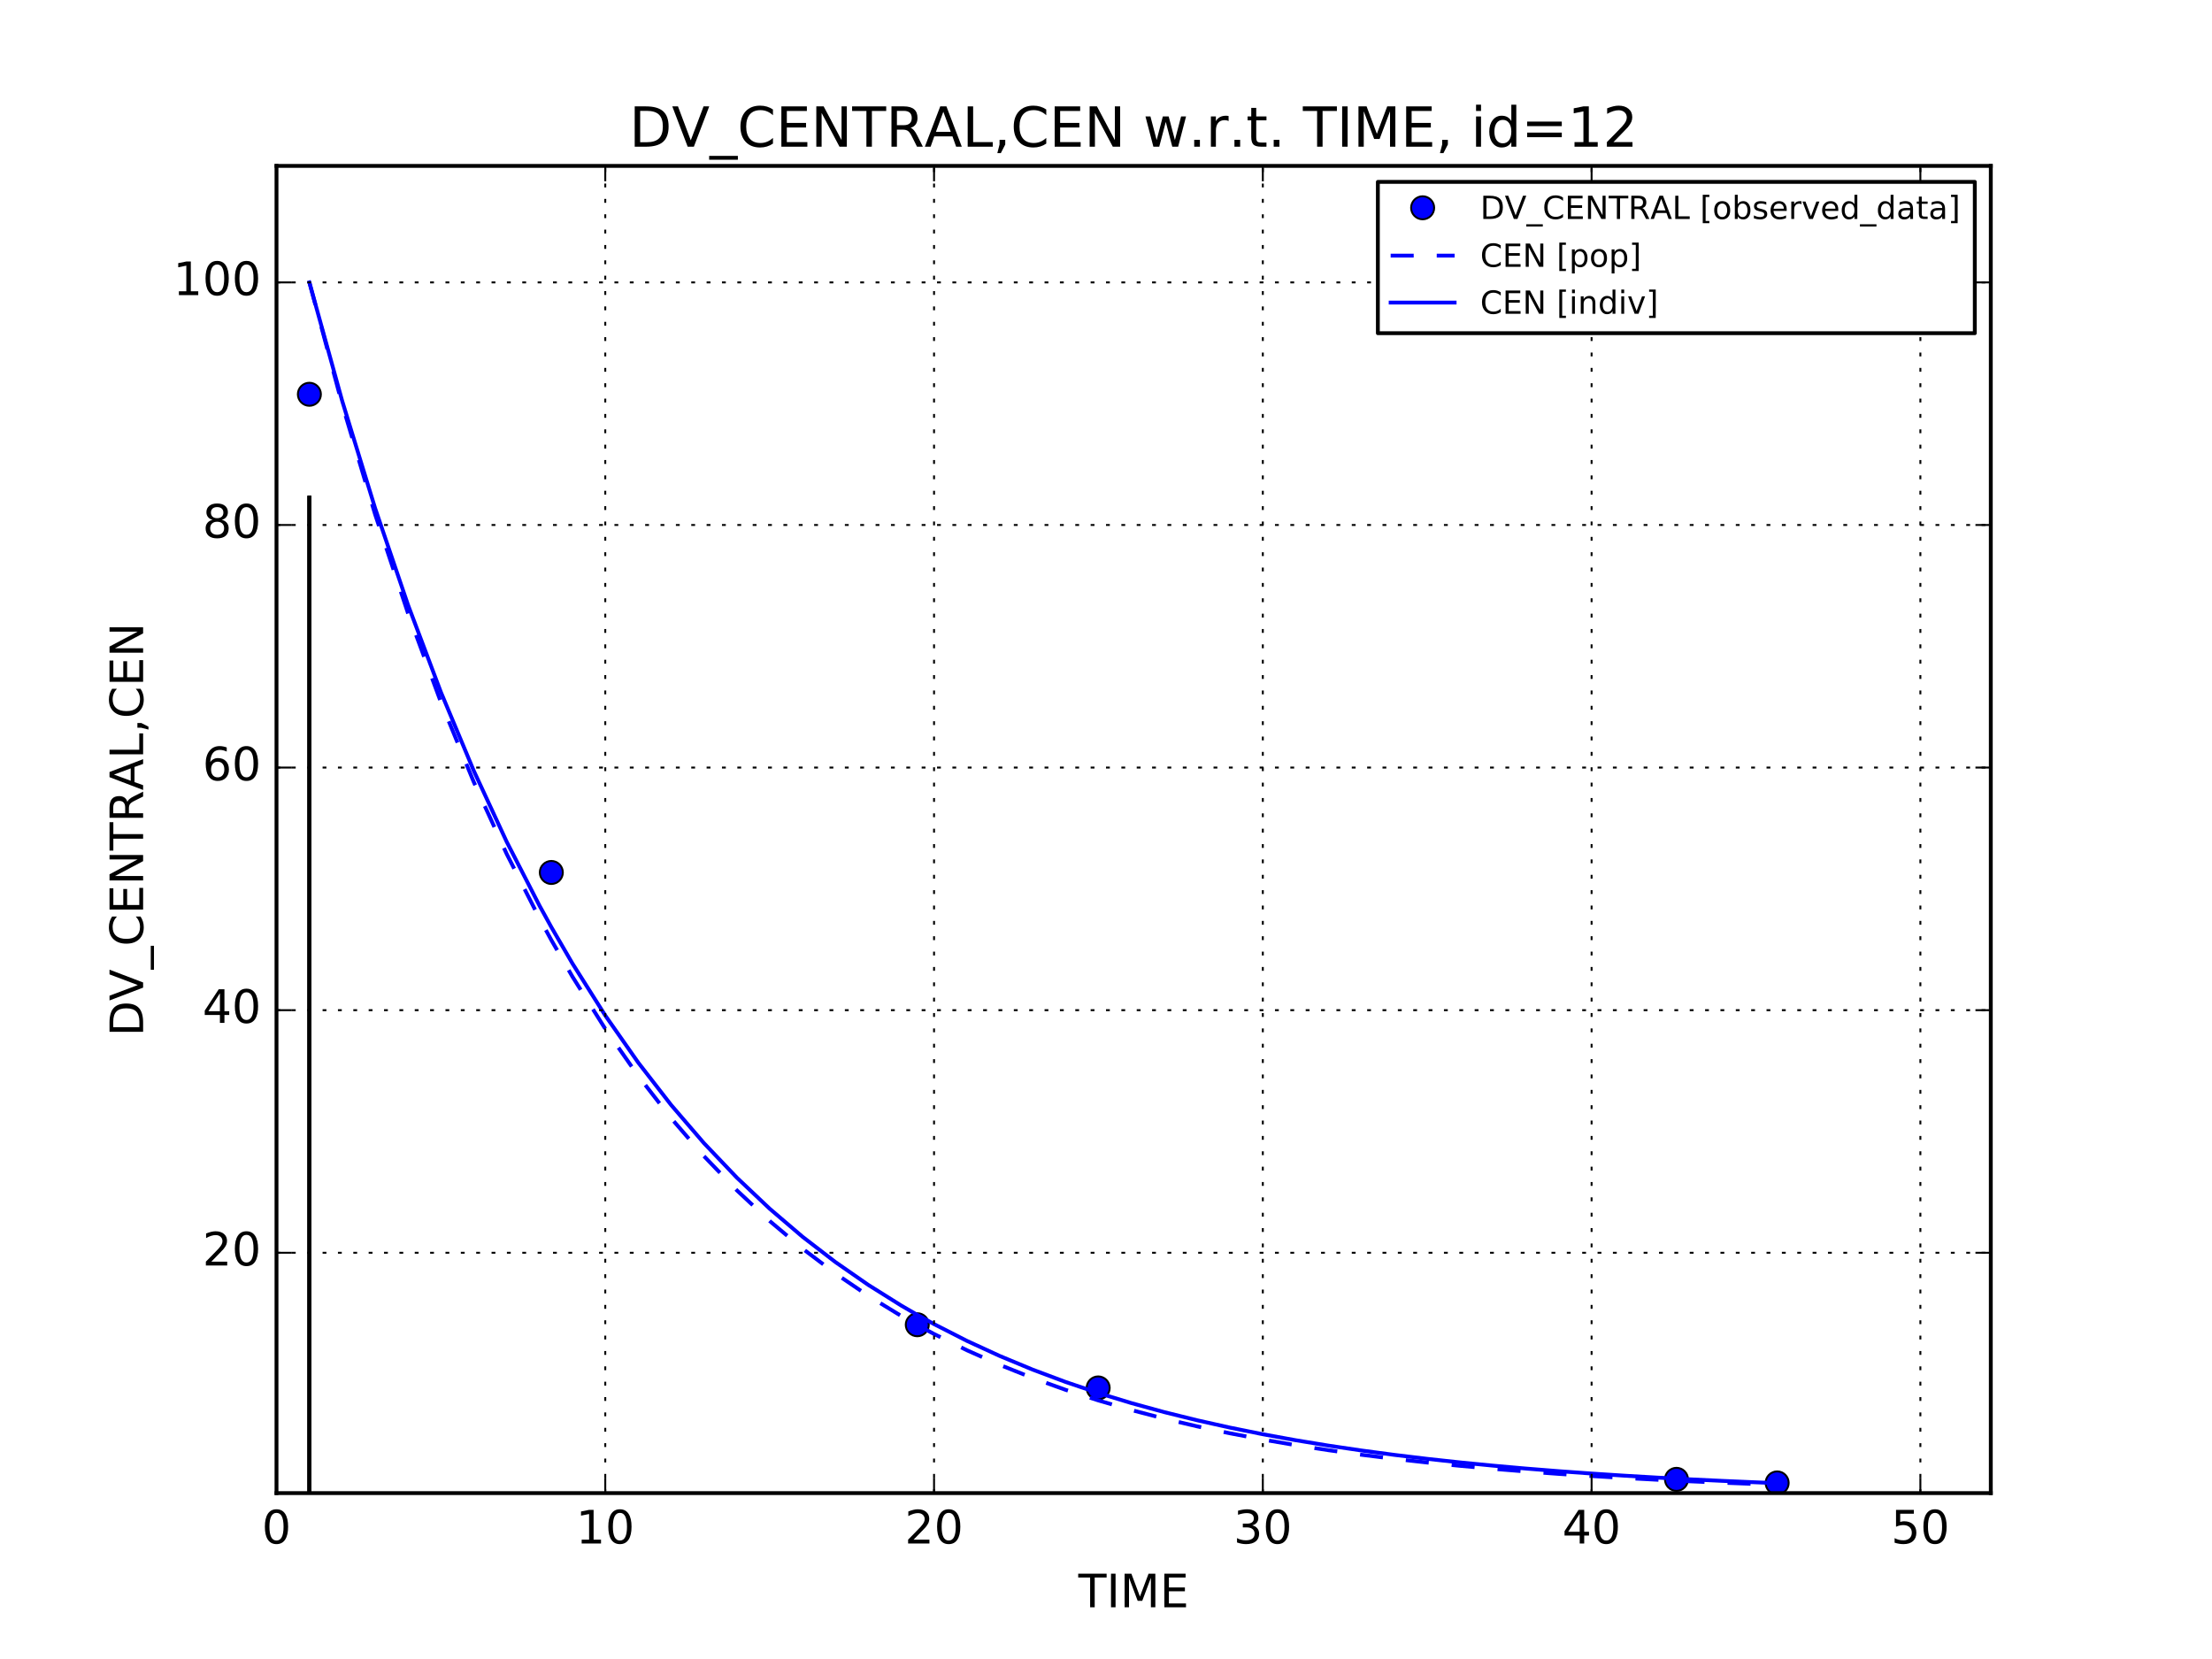 <?xml version="1.0" encoding="utf-8" standalone="no"?>
<!DOCTYPE svg PUBLIC "-//W3C//DTD SVG 1.1//EN"
  "http://www.w3.org/Graphics/SVG/1.1/DTD/svg11.dtd">
<!-- Created with matplotlib (http://matplotlib.org/) -->
<svg height="432pt" version="1.1" viewBox="0 0 576 432" width="576pt" xmlns="http://www.w3.org/2000/svg" xmlns:xlink="http://www.w3.org/1999/xlink">
 <defs>
  <style type="text/css">
*{stroke-linecap:butt;stroke-linejoin:round;stroke-miterlimit:100000;}
  </style>
 </defs>
 <g id="figure_1">
  <g id="patch_1">
   <path d="M 0 432 
L 576 432 
L 576 0 
L 0 0 
z
" style="fill:#ffffff;"/>
  </g>
  <g id="axes_1">
   <g id="patch_2">
    <path d="M 72 388.8 
L 518.4 388.8 
L 518.4 43.2 
L 72 43.2 
z
" style="fill:#ffffff;"/>
   </g>
   <g id="line2d_1">
    <defs>
     <path d="M 0 3 
C 0.796 3 1.559 2.684 2.121 2.121 
C 2.684 1.559 3 0.796 3 0 
C 3 -0.796 2.684 -1.559 2.121 -2.121 
C 1.559 -2.684 0.796 -3 0 -3 
C -0.796 -3 -1.559 -2.684 -2.121 -2.121 
C -2.684 -1.559 -3 -0.796 -3 0 
C -3 0.796 -2.684 1.559 -2.121 2.121 
C -1.559 2.684 -0.796 3 0 3 
z
" id="m538c31727e" style="stroke:#000000;stroke-width:0.5;"/>
    </defs>
    <g clip-path="url(#p0cf6b574f8)">
     <use style="fill:#0000ff;stroke:#000000;stroke-width:0.5;" x="80.561" xlink:href="#m538c31727e" y="102.668"/>
     <use style="fill:#0000ff;stroke:#000000;stroke-width:0.5;" x="143.563" xlink:href="#m538c31727e" y="227.186"/>
     <use style="fill:#0000ff;stroke:#000000;stroke-width:0.5;" x="238.858" xlink:href="#m538c31727e" y="344.958"/>
     <use style="fill:#0000ff;stroke:#000000;stroke-width:0.5;" x="285.96" xlink:href="#m538c31727e" y="361.415"/>
     <use style="fill:#0000ff;stroke:#000000;stroke-width:0.5;" x="436.55" xlink:href="#m538c31727e" y="385.217"/>
     <use style="fill:#0000ff;stroke:#000000;stroke-width:0.5;" x="462.767" xlink:href="#m538c31727e" y="386.15"/>
    </g>
   </g>
   <g id="line2d_2">
    <path clip-path="url(#p0cf6b574f8)" d="M 80.561 388.8 
L 80.561 129.6 
" style="fill:none;stroke:#000000;stroke-linecap:square;"/>
   </g>
   <g id="line2d_3">
    <path clip-path="url(#p0cf6b574f8)" d="M 80.561 73.534 
L 89.122 105.349 
L 97.684 133.96 
L 106.245 159.688 
L 114.806 182.825 
L 123.367 203.632 
L 131.929 222.342 
L 140.49 239.168 
L 143.563 244.786 
L 149.051 254.3 
L 157.612 267.907 
L 166.174 280.143 
L 174.735 291.147 
L 183.296 301.042 
L 191.857 309.941 
L 200.418 317.943 
L 208.98 325.14 
L 217.541 331.611 
L 226.102 337.431 
L 234.663 342.664 
L 238.858 345.032 
L 243.225 347.37 
L 251.786 351.603 
L 260.347 355.409 
L 268.908 358.831 
L 277.469 361.909 
L 285.96 364.655 
L 286.031 364.677 
L 294.592 367.166 
L 303.153 369.404 
L 311.714 371.417 
L 320.276 373.227 
L 328.837 374.855 
L 337.398 376.318 
L 345.959 377.635 
L 354.521 378.819 
L 363.082 379.883 
L 371.643 380.84 
L 380.204 381.701 
L 388.765 382.475 
L 397.327 383.172 
L 405.888 383.798 
L 414.449 384.361 
L 423.01 384.867 
L 431.572 385.322 
L 436.55 385.566 
L 440.133 385.732 
L 448.694 386.1 
L 457.255 386.431 
L 462.767 386.626 
" style="fill:none;stroke:#0000ff;stroke-dasharray:6,6;stroke-dashoffset:0.0;"/>
   </g>
   <g id="line2d_4">
    <path clip-path="url(#p0cf6b574f8)" d="M 80.561 388.8 
L 80.561 129.6 
" style="fill:none;stroke:#000000;stroke-linecap:square;"/>
   </g>
   <g id="line2d_5">
    <path clip-path="url(#p0cf6b574f8)" d="M 80.561 73.534 
L 89.122 104.459 
L 97.684 132.355 
L 106.245 157.521 
L 114.806 180.222 
L 123.367 200.701 
L 131.929 219.175 
L 140.49 235.84 
L 143.563 241.416 
L 149.051 250.873 
L 157.612 264.435 
L 166.174 276.668 
L 174.735 287.704 
L 183.296 297.66 
L 191.857 306.641 
L 200.418 314.742 
L 208.98 322.05 
L 217.541 328.643 
L 226.102 334.59 
L 234.663 339.955 
L 238.858 342.389 
L 243.225 344.795 
L 251.786 349.161 
L 260.347 353.099 
L 268.908 356.652 
L 277.469 359.857 
L 285.96 362.726 
L 286.031 362.748 
L 294.592 365.356 
L 303.153 367.709 
L 311.714 369.832 
L 320.276 371.746 
L 328.837 373.473 
L 337.398 375.031 
L 345.959 376.437 
L 354.521 377.705 
L 363.082 378.849 
L 371.643 379.88 
L 380.204 380.811 
L 388.765 381.651 
L 397.327 382.408 
L 405.888 383.091 
L 414.449 383.708 
L 423.01 384.264 
L 431.572 384.765 
L 436.55 385.034 
L 440.133 385.218 
L 448.694 385.626 
L 457.255 385.994 
L 462.767 386.212 
" style="fill:none;stroke:#0000ff;stroke-linecap:square;"/>
   </g>
   <g id="line2d_6">
    <path clip-path="url(#p0cf6b574f8)" d="M 80.561 388.8 
L 80.561 129.6 
" style="fill:none;stroke:#000000;stroke-linecap:square;"/>
   </g>
   <g id="patch_3">
    <path d="M 518.4 388.8 
L 518.4 43.2 
" style="fill:none;stroke:#000000;stroke-linecap:square;stroke-linejoin:miter;"/>
   </g>
   <g id="patch_4">
    <path d="M 72 43.2 
L 518.4 43.2 
" style="fill:none;stroke:#000000;stroke-linecap:square;stroke-linejoin:miter;"/>
   </g>
   <g id="patch_5">
    <path d="M 72 388.8 
L 518.4 388.8 
" style="fill:none;stroke:#000000;stroke-linecap:square;stroke-linejoin:miter;"/>
   </g>
   <g id="patch_6">
    <path d="M 72 388.8 
L 72 43.2 
" style="fill:none;stroke:#000000;stroke-linecap:square;stroke-linejoin:miter;"/>
   </g>
   <g id="matplotlib.axis_1">
    <g id="xtick_1">
     <g id="line2d_7">
      <path clip-path="url(#p0cf6b574f8)" d="M 72 388.8 
L 72 43.2 
" style="fill:none;stroke:#000000;stroke-dasharray:1,3;stroke-dashoffset:0.0;stroke-width:0.5;"/>
     </g>
     <g id="line2d_8">
      <defs>
       <path d="M 0 0 
L 0 -4 
" id="m16144fe600" style="stroke:#000000;stroke-width:0.5;"/>
      </defs>
      <g>
       <use style="stroke:#000000;stroke-width:0.5;" x="72.0" xlink:href="#m16144fe600" y="388.8"/>
      </g>
     </g>
     <g id="line2d_9">
      <defs>
       <path d="M 0 0 
L 0 4 
" id="mcafb361a51" style="stroke:#000000;stroke-width:0.5;"/>
      </defs>
      <g>
       <use style="stroke:#000000;stroke-width:0.5;" x="72.0" xlink:href="#mcafb361a51" y="43.2"/>
      </g>
     </g>
     <g id="text_1">
      <!-- 0 -->
      <defs>
       <path d="M 31.781 66.406 
Q 24.172 66.406 20.328 58.906 
Q 16.5 51.422 16.5 36.375 
Q 16.5 21.391 20.328 13.891 
Q 24.172 6.391 31.781 6.391 
Q 39.453 6.391 43.281 13.891 
Q 47.125 21.391 47.125 36.375 
Q 47.125 51.422 43.281 58.906 
Q 39.453 66.406 31.781 66.406 
M 31.781 74.219 
Q 44.047 74.219 50.516 64.516 
Q 56.984 54.828 56.984 36.375 
Q 56.984 17.969 50.516 8.266 
Q 44.047 -1.422 31.781 -1.422 
Q 19.531 -1.422 13.062 8.266 
Q 6.594 17.969 6.594 36.375 
Q 6.594 54.828 13.062 64.516 
Q 19.531 74.219 31.781 74.219 
" id="BitstreamVeraSans-Roman-30"/>
      </defs>
      <g transform="translate(68.183 401.918)scale(0.12 -0.12)">
       <use xlink:href="#BitstreamVeraSans-Roman-30"/>
      </g>
     </g>
    </g>
    <g id="xtick_2">
     <g id="line2d_10">
      <path clip-path="url(#p0cf6b574f8)" d="M 157.612 388.8 
L 157.612 43.2 
" style="fill:none;stroke:#000000;stroke-dasharray:1,3;stroke-dashoffset:0.0;stroke-width:0.5;"/>
     </g>
     <g id="line2d_11">
      <g>
       <use style="stroke:#000000;stroke-width:0.5;" x="157.612" xlink:href="#m16144fe600" y="388.8"/>
      </g>
     </g>
     <g id="line2d_12">
      <g>
       <use style="stroke:#000000;stroke-width:0.5;" x="157.612" xlink:href="#mcafb361a51" y="43.2"/>
      </g>
     </g>
     <g id="text_2">
      <!-- 10 -->
      <defs>
       <path d="M 12.406 8.297 
L 28.516 8.297 
L 28.516 63.922 
L 10.984 60.406 
L 10.984 69.391 
L 28.422 72.906 
L 38.281 72.906 
L 38.281 8.297 
L 54.391 8.297 
L 54.391 0 
L 12.406 0 
z
" id="BitstreamVeraSans-Roman-31"/>
      </defs>
      <g transform="translate(149.977 401.918)scale(0.12 -0.12)">
       <use xlink:href="#BitstreamVeraSans-Roman-31"/>
       <use x="63.623" xlink:href="#BitstreamVeraSans-Roman-30"/>
      </g>
     </g>
    </g>
    <g id="xtick_3">
     <g id="line2d_13">
      <path clip-path="url(#p0cf6b574f8)" d="M 243.225 388.8 
L 243.225 43.2 
" style="fill:none;stroke:#000000;stroke-dasharray:1,3;stroke-dashoffset:0.0;stroke-width:0.5;"/>
     </g>
     <g id="line2d_14">
      <g>
       <use style="stroke:#000000;stroke-width:0.5;" x="243.225" xlink:href="#m16144fe600" y="388.8"/>
      </g>
     </g>
     <g id="line2d_15">
      <g>
       <use style="stroke:#000000;stroke-width:0.5;" x="243.225" xlink:href="#mcafb361a51" y="43.2"/>
      </g>
     </g>
     <g id="text_3">
      <!-- 20 -->
      <defs>
       <path d="M 19.188 8.297 
L 53.609 8.297 
L 53.609 0 
L 7.328 0 
L 7.328 8.297 
Q 12.938 14.109 22.625 23.891 
Q 32.328 33.688 34.812 36.531 
Q 39.547 41.844 41.422 45.531 
Q 43.312 49.219 43.312 52.781 
Q 43.312 58.594 39.234 62.25 
Q 35.156 65.922 28.609 65.922 
Q 23.969 65.922 18.812 64.312 
Q 13.672 62.703 7.812 59.422 
L 7.812 69.391 
Q 13.766 71.781 18.938 73 
Q 24.125 74.219 28.422 74.219 
Q 39.75 74.219 46.484 68.547 
Q 53.219 62.891 53.219 53.422 
Q 53.219 48.922 51.531 44.891 
Q 49.859 40.875 45.406 35.406 
Q 44.188 33.984 37.641 27.219 
Q 31.109 20.453 19.188 8.297 
" id="BitstreamVeraSans-Roman-32"/>
      </defs>
      <g transform="translate(235.59 401.918)scale(0.12 -0.12)">
       <use xlink:href="#BitstreamVeraSans-Roman-32"/>
       <use x="63.623" xlink:href="#BitstreamVeraSans-Roman-30"/>
      </g>
     </g>
    </g>
    <g id="xtick_4">
     <g id="line2d_16">
      <path clip-path="url(#p0cf6b574f8)" d="M 328.837 388.8 
L 328.837 43.2 
" style="fill:none;stroke:#000000;stroke-dasharray:1,3;stroke-dashoffset:0.0;stroke-width:0.5;"/>
     </g>
     <g id="line2d_17">
      <g>
       <use style="stroke:#000000;stroke-width:0.5;" x="328.837" xlink:href="#m16144fe600" y="388.8"/>
      </g>
     </g>
     <g id="line2d_18">
      <g>
       <use style="stroke:#000000;stroke-width:0.5;" x="328.837" xlink:href="#mcafb361a51" y="43.2"/>
      </g>
     </g>
     <g id="text_4">
      <!-- 30 -->
      <defs>
       <path d="M 40.578 39.312 
Q 47.656 37.797 51.625 33 
Q 55.609 28.219 55.609 21.188 
Q 55.609 10.406 48.188 4.484 
Q 40.766 -1.422 27.094 -1.422 
Q 22.516 -1.422 17.656 -0.516 
Q 12.797 0.391 7.625 2.203 
L 7.625 11.719 
Q 11.719 9.328 16.594 8.109 
Q 21.484 6.891 26.812 6.891 
Q 36.078 6.891 40.938 10.547 
Q 45.797 14.203 45.797 21.188 
Q 45.797 27.641 41.281 31.266 
Q 36.766 34.906 28.719 34.906 
L 20.219 34.906 
L 20.219 43.016 
L 29.109 43.016 
Q 36.375 43.016 40.234 45.922 
Q 44.094 48.828 44.094 54.297 
Q 44.094 59.906 40.109 62.906 
Q 36.141 65.922 28.719 65.922 
Q 24.656 65.922 20.016 65.031 
Q 15.375 64.156 9.812 62.312 
L 9.812 71.094 
Q 15.438 72.656 20.344 73.438 
Q 25.25 74.219 29.594 74.219 
Q 40.828 74.219 47.359 69.109 
Q 53.906 64.016 53.906 55.328 
Q 53.906 49.266 50.438 45.094 
Q 46.969 40.922 40.578 39.312 
" id="BitstreamVeraSans-Roman-33"/>
      </defs>
      <g transform="translate(321.202 401.918)scale(0.12 -0.12)">
       <use xlink:href="#BitstreamVeraSans-Roman-33"/>
       <use x="63.623" xlink:href="#BitstreamVeraSans-Roman-30"/>
      </g>
     </g>
    </g>
    <g id="xtick_5">
     <g id="line2d_19">
      <path clip-path="url(#p0cf6b574f8)" d="M 414.449 388.8 
L 414.449 43.2 
" style="fill:none;stroke:#000000;stroke-dasharray:1,3;stroke-dashoffset:0.0;stroke-width:0.5;"/>
     </g>
     <g id="line2d_20">
      <g>
       <use style="stroke:#000000;stroke-width:0.5;" x="414.449" xlink:href="#m16144fe600" y="388.8"/>
      </g>
     </g>
     <g id="line2d_21">
      <g>
       <use style="stroke:#000000;stroke-width:0.5;" x="414.449" xlink:href="#mcafb361a51" y="43.2"/>
      </g>
     </g>
     <g id="text_5">
      <!-- 40 -->
      <defs>
       <path d="M 37.797 64.312 
L 12.891 25.391 
L 37.797 25.391 
z
M 35.203 72.906 
L 47.609 72.906 
L 47.609 25.391 
L 58.016 25.391 
L 58.016 17.188 
L 47.609 17.188 
L 47.609 0 
L 37.797 0 
L 37.797 17.188 
L 4.891 17.188 
L 4.891 26.703 
z
" id="BitstreamVeraSans-Roman-34"/>
      </defs>
      <g transform="translate(406.814 401.918)scale(0.12 -0.12)">
       <use xlink:href="#BitstreamVeraSans-Roman-34"/>
       <use x="63.623" xlink:href="#BitstreamVeraSans-Roman-30"/>
      </g>
     </g>
    </g>
    <g id="xtick_6">
     <g id="line2d_22">
      <path clip-path="url(#p0cf6b574f8)" d="M 500.061 388.8 
L 500.061 43.2 
" style="fill:none;stroke:#000000;stroke-dasharray:1,3;stroke-dashoffset:0.0;stroke-width:0.5;"/>
     </g>
     <g id="line2d_23">
      <g>
       <use style="stroke:#000000;stroke-width:0.5;" x="500.061" xlink:href="#m16144fe600" y="388.8"/>
      </g>
     </g>
     <g id="line2d_24">
      <g>
       <use style="stroke:#000000;stroke-width:0.5;" x="500.061" xlink:href="#mcafb361a51" y="43.2"/>
      </g>
     </g>
     <g id="text_6">
      <!-- 50 -->
      <defs>
       <path d="M 10.797 72.906 
L 49.516 72.906 
L 49.516 64.594 
L 19.828 64.594 
L 19.828 46.734 
Q 21.969 47.469 24.109 47.828 
Q 26.266 48.188 28.422 48.188 
Q 40.625 48.188 47.75 41.5 
Q 54.891 34.812 54.891 23.391 
Q 54.891 11.625 47.562 5.094 
Q 40.234 -1.422 26.906 -1.422 
Q 22.312 -1.422 17.547 -0.641 
Q 12.797 0.141 7.719 1.703 
L 7.719 11.625 
Q 12.109 9.234 16.797 8.062 
Q 21.484 6.891 26.703 6.891 
Q 35.156 6.891 40.078 11.328 
Q 45.016 15.766 45.016 23.391 
Q 45.016 31 40.078 35.438 
Q 35.156 39.891 26.703 39.891 
Q 22.75 39.891 18.812 39.016 
Q 14.891 38.141 10.797 36.281 
z
" id="BitstreamVeraSans-Roman-35"/>
      </defs>
      <g transform="translate(492.426 401.918)scale(0.12 -0.12)">
       <use xlink:href="#BitstreamVeraSans-Roman-35"/>
       <use x="63.623" xlink:href="#BitstreamVeraSans-Roman-30"/>
      </g>
     </g>
    </g>
    <g id="text_7">
     <!-- TIME -->
     <defs>
      <path d="M 9.812 72.906 
L 19.672 72.906 
L 19.672 0 
L 9.812 0 
z
" id="BitstreamVeraSans-Roman-49"/>
      <path d="M -0.297 72.906 
L 61.375 72.906 
L 61.375 64.594 
L 35.5 64.594 
L 35.5 0 
L 25.594 0 
L 25.594 64.594 
L -0.297 64.594 
z
" id="BitstreamVeraSans-Roman-54"/>
      <path d="M 9.812 72.906 
L 24.516 72.906 
L 43.109 23.297 
L 61.812 72.906 
L 76.516 72.906 
L 76.516 0 
L 66.891 0 
L 66.891 64.016 
L 48.094 14.016 
L 38.188 14.016 
L 19.391 64.016 
L 19.391 0 
L 9.812 0 
z
" id="BitstreamVeraSans-Roman-4d"/>
      <path d="M 9.812 72.906 
L 55.906 72.906 
L 55.906 64.594 
L 19.672 64.594 
L 19.672 43.016 
L 54.391 43.016 
L 54.391 34.719 
L 19.672 34.719 
L 19.672 8.297 
L 56.781 8.297 
L 56.781 0 
L 9.812 0 
z
" id="BitstreamVeraSans-Roman-45"/>
     </defs>
     <g transform="translate(280.797 418.532)scale(0.12 -0.12)">
      <use xlink:href="#BitstreamVeraSans-Roman-54"/>
      <use x="61.084" xlink:href="#BitstreamVeraSans-Roman-49"/>
      <use x="90.576" xlink:href="#BitstreamVeraSans-Roman-4d"/>
      <use x="176.855" xlink:href="#BitstreamVeraSans-Roman-45"/>
     </g>
    </g>
   </g>
   <g id="matplotlib.axis_2">
    <g id="ytick_1">
     <g id="line2d_25">
      <path clip-path="url(#p0cf6b574f8)" d="M 72 326.217 
L 518.4 326.217 
" style="fill:none;stroke:#000000;stroke-dasharray:1,3;stroke-dashoffset:0.0;stroke-width:0.5;"/>
     </g>
     <g id="line2d_26">
      <defs>
       <path d="M 0 0 
L 4 0 
" id="m85fff16fdb" style="stroke:#000000;stroke-width:0.5;"/>
      </defs>
      <g>
       <use style="stroke:#000000;stroke-width:0.5;" x="72.0" xlink:href="#m85fff16fdb" y="326.217"/>
      </g>
     </g>
     <g id="line2d_27">
      <defs>
       <path d="M 0 0 
L -4 0 
" id="m572af780ad" style="stroke:#000000;stroke-width:0.5;"/>
      </defs>
      <g>
       <use style="stroke:#000000;stroke-width:0.5;" x="518.4" xlink:href="#m572af780ad" y="326.217"/>
      </g>
     </g>
     <g id="text_8">
      <!-- 20 -->
      <g transform="translate(52.73 329.528)scale(0.12 -0.12)">
       <use xlink:href="#BitstreamVeraSans-Roman-32"/>
       <use x="63.623" xlink:href="#BitstreamVeraSans-Roman-30"/>
      </g>
     </g>
    </g>
    <g id="ytick_2">
     <g id="line2d_28">
      <path clip-path="url(#p0cf6b574f8)" d="M 72 263.046 
L 518.4 263.046 
" style="fill:none;stroke:#000000;stroke-dasharray:1,3;stroke-dashoffset:0.0;stroke-width:0.5;"/>
     </g>
     <g id="line2d_29">
      <g>
       <use style="stroke:#000000;stroke-width:0.5;" x="72.0" xlink:href="#m85fff16fdb" y="263.046"/>
      </g>
     </g>
     <g id="line2d_30">
      <g>
       <use style="stroke:#000000;stroke-width:0.5;" x="518.4" xlink:href="#m572af780ad" y="263.046"/>
      </g>
     </g>
     <g id="text_9">
      <!-- 40 -->
      <g transform="translate(52.73 266.357)scale(0.12 -0.12)">
       <use xlink:href="#BitstreamVeraSans-Roman-34"/>
       <use x="63.623" xlink:href="#BitstreamVeraSans-Roman-30"/>
      </g>
     </g>
    </g>
    <g id="ytick_3">
     <g id="line2d_31">
      <path clip-path="url(#p0cf6b574f8)" d="M 72 199.875 
L 518.4 199.875 
" style="fill:none;stroke:#000000;stroke-dasharray:1,3;stroke-dashoffset:0.0;stroke-width:0.5;"/>
     </g>
     <g id="line2d_32">
      <g>
       <use style="stroke:#000000;stroke-width:0.5;" x="72.0" xlink:href="#m85fff16fdb" y="199.875"/>
      </g>
     </g>
     <g id="line2d_33">
      <g>
       <use style="stroke:#000000;stroke-width:0.5;" x="518.4" xlink:href="#m572af780ad" y="199.875"/>
      </g>
     </g>
     <g id="text_10">
      <!-- 60 -->
      <defs>
       <path d="M 33.016 40.375 
Q 26.375 40.375 22.484 35.828 
Q 18.609 31.297 18.609 23.391 
Q 18.609 15.531 22.484 10.953 
Q 26.375 6.391 33.016 6.391 
Q 39.656 6.391 43.531 10.953 
Q 47.406 15.531 47.406 23.391 
Q 47.406 31.297 43.531 35.828 
Q 39.656 40.375 33.016 40.375 
M 52.594 71.297 
L 52.594 62.312 
Q 48.875 64.062 45.094 64.984 
Q 41.312 65.922 37.594 65.922 
Q 27.828 65.922 22.672 59.328 
Q 17.531 52.734 16.797 39.406 
Q 19.672 43.656 24.016 45.922 
Q 28.375 48.188 33.594 48.188 
Q 44.578 48.188 50.953 41.516 
Q 57.328 34.859 57.328 23.391 
Q 57.328 12.156 50.688 5.359 
Q 44.047 -1.422 33.016 -1.422 
Q 20.359 -1.422 13.672 8.266 
Q 6.984 17.969 6.984 36.375 
Q 6.984 53.656 15.188 63.938 
Q 23.391 74.219 37.203 74.219 
Q 40.922 74.219 44.703 73.484 
Q 48.484 72.75 52.594 71.297 
" id="BitstreamVeraSans-Roman-36"/>
      </defs>
      <g transform="translate(52.73 203.187)scale(0.12 -0.12)">
       <use xlink:href="#BitstreamVeraSans-Roman-36"/>
       <use x="63.623" xlink:href="#BitstreamVeraSans-Roman-30"/>
      </g>
     </g>
    </g>
    <g id="ytick_4">
     <g id="line2d_34">
      <path clip-path="url(#p0cf6b574f8)" d="M 72 136.705 
L 518.4 136.705 
" style="fill:none;stroke:#000000;stroke-dasharray:1,3;stroke-dashoffset:0.0;stroke-width:0.5;"/>
     </g>
     <g id="line2d_35">
      <g>
       <use style="stroke:#000000;stroke-width:0.5;" x="72.0" xlink:href="#m85fff16fdb" y="136.705"/>
      </g>
     </g>
     <g id="line2d_36">
      <g>
       <use style="stroke:#000000;stroke-width:0.5;" x="518.4" xlink:href="#m572af780ad" y="136.705"/>
      </g>
     </g>
     <g id="text_11">
      <!-- 80 -->
      <defs>
       <path d="M 31.781 34.625 
Q 24.75 34.625 20.719 30.859 
Q 16.703 27.094 16.703 20.516 
Q 16.703 13.922 20.719 10.156 
Q 24.75 6.391 31.781 6.391 
Q 38.812 6.391 42.859 10.172 
Q 46.922 13.969 46.922 20.516 
Q 46.922 27.094 42.891 30.859 
Q 38.875 34.625 31.781 34.625 
M 21.922 38.812 
Q 15.578 40.375 12.031 44.719 
Q 8.5 49.078 8.5 55.328 
Q 8.5 64.062 14.719 69.141 
Q 20.953 74.219 31.781 74.219 
Q 42.672 74.219 48.875 69.141 
Q 55.078 64.062 55.078 55.328 
Q 55.078 49.078 51.531 44.719 
Q 48 40.375 41.703 38.812 
Q 48.828 37.156 52.797 32.312 
Q 56.781 27.484 56.781 20.516 
Q 56.781 9.906 50.312 4.234 
Q 43.844 -1.422 31.781 -1.422 
Q 19.734 -1.422 13.25 4.234 
Q 6.781 9.906 6.781 20.516 
Q 6.781 27.484 10.781 32.312 
Q 14.797 37.156 21.922 38.812 
M 18.312 54.391 
Q 18.312 48.734 21.844 45.562 
Q 25.391 42.391 31.781 42.391 
Q 38.141 42.391 41.719 45.562 
Q 45.312 48.734 45.312 54.391 
Q 45.312 60.062 41.719 63.234 
Q 38.141 66.406 31.781 66.406 
Q 25.391 66.406 21.844 63.234 
Q 18.312 60.062 18.312 54.391 
" id="BitstreamVeraSans-Roman-38"/>
      </defs>
      <g transform="translate(52.73 140.016)scale(0.12 -0.12)">
       <use xlink:href="#BitstreamVeraSans-Roman-38"/>
       <use x="63.623" xlink:href="#BitstreamVeraSans-Roman-30"/>
      </g>
     </g>
    </g>
    <g id="ytick_5">
     <g id="line2d_37">
      <path clip-path="url(#p0cf6b574f8)" d="M 72 73.534 
L 518.4 73.534 
" style="fill:none;stroke:#000000;stroke-dasharray:1,3;stroke-dashoffset:0.0;stroke-width:0.5;"/>
     </g>
     <g id="line2d_38">
      <g>
       <use style="stroke:#000000;stroke-width:0.5;" x="72.0" xlink:href="#m85fff16fdb" y="73.534"/>
      </g>
     </g>
     <g id="line2d_39">
      <g>
       <use style="stroke:#000000;stroke-width:0.5;" x="518.4" xlink:href="#m572af780ad" y="73.534"/>
      </g>
     </g>
     <g id="text_12">
      <!-- 100 -->
      <g transform="translate(45.095 76.846)scale(0.12 -0.12)">
       <use xlink:href="#BitstreamVeraSans-Roman-31"/>
       <use x="63.623" xlink:href="#BitstreamVeraSans-Roman-30"/>
       <use x="127.246" xlink:href="#BitstreamVeraSans-Roman-30"/>
      </g>
     </g>
    </g>
    <g id="text_13">
     <!-- DV_CENTRAL,CEN -->
     <defs>
      <path d="M 19.672 64.797 
L 19.672 8.109 
L 31.594 8.109 
Q 46.688 8.109 53.688 14.938 
Q 60.688 21.781 60.688 36.531 
Q 60.688 51.172 53.688 57.984 
Q 46.688 64.797 31.594 64.797 
z
M 9.812 72.906 
L 30.078 72.906 
Q 51.266 72.906 61.172 64.094 
Q 71.094 55.281 71.094 36.531 
Q 71.094 17.672 61.125 8.828 
Q 51.172 0 30.078 0 
L 9.812 0 
z
" id="BitstreamVeraSans-Roman-44"/>
      <path d="M 50.984 -16.609 
L 50.984 -23.578 
L -0.984 -23.578 
L -0.984 -16.609 
z
" id="BitstreamVeraSans-Roman-5f"/>
      <path d="M 44.391 34.188 
Q 47.562 33.109 50.562 29.594 
Q 53.562 26.078 56.594 19.922 
L 66.609 0 
L 56 0 
L 46.688 18.703 
Q 43.062 26.031 39.672 28.422 
Q 36.281 30.812 30.422 30.812 
L 19.672 30.812 
L 19.672 0 
L 9.812 0 
L 9.812 72.906 
L 32.078 72.906 
Q 44.578 72.906 50.734 67.672 
Q 56.891 62.453 56.891 51.906 
Q 56.891 45.016 53.688 40.469 
Q 50.484 35.938 44.391 34.188 
M 19.672 64.797 
L 19.672 38.922 
L 32.078 38.922 
Q 39.203 38.922 42.844 42.219 
Q 46.484 45.516 46.484 51.906 
Q 46.484 58.297 42.844 61.547 
Q 39.203 64.797 32.078 64.797 
z
" id="BitstreamVeraSans-Roman-52"/>
      <path d="M 9.812 72.906 
L 19.672 72.906 
L 19.672 8.297 
L 55.172 8.297 
L 55.172 0 
L 9.812 0 
z
" id="BitstreamVeraSans-Roman-4c"/>
      <path d="M 9.812 72.906 
L 23.094 72.906 
L 55.422 11.922 
L 55.422 72.906 
L 64.984 72.906 
L 64.984 0 
L 51.703 0 
L 19.391 60.984 
L 19.391 0 
L 9.812 0 
z
" id="BitstreamVeraSans-Roman-4e"/>
      <path d="M 34.188 63.188 
L 20.797 26.906 
L 47.609 26.906 
z
M 28.609 72.906 
L 39.797 72.906 
L 67.578 0 
L 57.328 0 
L 50.688 18.703 
L 17.828 18.703 
L 11.188 0 
L 0.781 0 
z
" id="BitstreamVeraSans-Roman-41"/>
      <path d="M 64.406 67.281 
L 64.406 56.891 
Q 59.422 61.531 53.781 63.812 
Q 48.141 66.109 41.797 66.109 
Q 29.297 66.109 22.656 58.469 
Q 16.016 50.828 16.016 36.375 
Q 16.016 21.969 22.656 14.328 
Q 29.297 6.688 41.797 6.688 
Q 48.141 6.688 53.781 8.984 
Q 59.422 11.281 64.406 15.922 
L 64.406 5.609 
Q 59.234 2.094 53.438 0.328 
Q 47.656 -1.422 41.219 -1.422 
Q 24.656 -1.422 15.125 8.703 
Q 5.609 18.844 5.609 36.375 
Q 5.609 53.953 15.125 64.078 
Q 24.656 74.219 41.219 74.219 
Q 47.75 74.219 53.531 72.484 
Q 59.328 70.75 64.406 67.281 
" id="BitstreamVeraSans-Roman-43"/>
      <path d="M 28.609 0 
L 0.781 72.906 
L 11.078 72.906 
L 34.188 11.531 
L 57.328 72.906 
L 67.578 72.906 
L 39.797 0 
z
" id="BitstreamVeraSans-Roman-56"/>
      <path d="M 11.719 12.406 
L 22.016 12.406 
L 22.016 4 
L 14.016 -11.625 
L 7.719 -11.625 
L 11.719 4 
z
" id="BitstreamVeraSans-Roman-2c"/>
     </defs>
     <g transform="translate(37.266 269.847)rotate(-90.0)scale(0.12 -0.12)">
      <use xlink:href="#BitstreamVeraSans-Roman-44"/>
      <use x="76.986" xlink:href="#BitstreamVeraSans-Roman-56"/>
      <use x="145.395" xlink:href="#BitstreamVeraSans-Roman-5f"/>
      <use x="195.395" xlink:href="#BitstreamVeraSans-Roman-43"/>
      <use x="265.219" xlink:href="#BitstreamVeraSans-Roman-45"/>
      <use x="328.402" xlink:href="#BitstreamVeraSans-Roman-4e"/>
      <use x="403.207" xlink:href="#BitstreamVeraSans-Roman-54"/>
      <use x="464.291" xlink:href="#BitstreamVeraSans-Roman-52"/>
      <use x="533.711" xlink:href="#BitstreamVeraSans-Roman-41"/>
      <use x="602.119" xlink:href="#BitstreamVeraSans-Roman-4c"/>
      <use x="657.832" xlink:href="#BitstreamVeraSans-Roman-2c"/>
      <use x="689.619" xlink:href="#BitstreamVeraSans-Roman-43"/>
      <use x="759.443" xlink:href="#BitstreamVeraSans-Roman-45"/>
      <use x="822.627" xlink:href="#BitstreamVeraSans-Roman-4e"/>
     </g>
    </g>
   </g>
   <g id="text_14">
    <!-- DV_CENTRAL,CEN w.r.t. TIME, id=12 -->
    <defs>
     <path d="M 4.203 54.688 
L 13.188 54.688 
L 24.422 12.016 
L 35.594 54.688 
L 46.188 54.688 
L 57.422 12.016 
L 68.609 54.688 
L 77.594 54.688 
L 63.281 0 
L 52.688 0 
L 40.922 44.828 
L 29.109 0 
L 18.5 0 
z
" id="BitstreamVeraSans-Roman-77"/>
     <path d="M 9.422 54.688 
L 18.406 54.688 
L 18.406 0 
L 9.422 0 
z
M 9.422 75.984 
L 18.406 75.984 
L 18.406 64.594 
L 9.422 64.594 
z
" id="BitstreamVeraSans-Roman-69"/>
     <path d="M 41.109 46.297 
Q 39.594 47.172 37.812 47.578 
Q 36.031 48 33.891 48 
Q 26.266 48 22.188 43.047 
Q 18.109 38.094 18.109 28.812 
L 18.109 0 
L 9.078 0 
L 9.078 54.688 
L 18.109 54.688 
L 18.109 46.188 
Q 20.953 51.172 25.484 53.578 
Q 30.031 56 36.531 56 
Q 37.453 56 38.578 55.875 
Q 39.703 55.766 41.062 55.516 
z
" id="BitstreamVeraSans-Roman-72"/>
     <path d="M 10.688 12.406 
L 21 12.406 
L 21 0 
L 10.688 0 
z
" id="BitstreamVeraSans-Roman-2e"/>
     <path d="M 45.406 46.391 
L 45.406 75.984 
L 54.391 75.984 
L 54.391 0 
L 45.406 0 
L 45.406 8.203 
Q 42.578 3.328 38.25 0.953 
Q 33.938 -1.422 27.875 -1.422 
Q 17.969 -1.422 11.734 6.484 
Q 5.516 14.406 5.516 27.297 
Q 5.516 40.188 11.734 48.094 
Q 17.969 56 27.875 56 
Q 33.938 56 38.25 53.625 
Q 42.578 51.266 45.406 46.391 
M 14.797 27.297 
Q 14.797 17.391 18.875 11.75 
Q 22.953 6.109 30.078 6.109 
Q 37.203 6.109 41.297 11.75 
Q 45.406 17.391 45.406 27.297 
Q 45.406 37.203 41.297 42.844 
Q 37.203 48.484 30.078 48.484 
Q 22.953 48.484 18.875 42.844 
Q 14.797 37.203 14.797 27.297 
" id="BitstreamVeraSans-Roman-64"/>
     <path id="BitstreamVeraSans-Roman-20"/>
     <path d="M 18.312 70.219 
L 18.312 54.688 
L 36.812 54.688 
L 36.812 47.703 
L 18.312 47.703 
L 18.312 18.016 
Q 18.312 11.328 20.141 9.422 
Q 21.969 7.516 27.594 7.516 
L 36.812 7.516 
L 36.812 0 
L 27.594 0 
Q 17.188 0 13.234 3.875 
Q 9.281 7.766 9.281 18.016 
L 9.281 47.703 
L 2.688 47.703 
L 2.688 54.688 
L 9.281 54.688 
L 9.281 70.219 
z
" id="BitstreamVeraSans-Roman-74"/>
     <path d="M 10.594 45.406 
L 73.188 45.406 
L 73.188 37.203 
L 10.594 37.203 
z
M 10.594 25.484 
L 73.188 25.484 
L 73.188 17.188 
L 10.594 17.188 
z
" id="BitstreamVeraSans-Roman-3d"/>
    </defs>
    <g transform="translate(163.865 38.2)scale(0.144 -0.144)">
     <use xlink:href="#BitstreamVeraSans-Roman-44"/>
     <use x="76.986" xlink:href="#BitstreamVeraSans-Roman-56"/>
     <use x="145.395" xlink:href="#BitstreamVeraSans-Roman-5f"/>
     <use x="195.395" xlink:href="#BitstreamVeraSans-Roman-43"/>
     <use x="265.219" xlink:href="#BitstreamVeraSans-Roman-45"/>
     <use x="328.402" xlink:href="#BitstreamVeraSans-Roman-4e"/>
     <use x="403.207" xlink:href="#BitstreamVeraSans-Roman-54"/>
     <use x="464.291" xlink:href="#BitstreamVeraSans-Roman-52"/>
     <use x="533.711" xlink:href="#BitstreamVeraSans-Roman-41"/>
     <use x="602.119" xlink:href="#BitstreamVeraSans-Roman-4c"/>
     <use x="657.832" xlink:href="#BitstreamVeraSans-Roman-2c"/>
     <use x="689.619" xlink:href="#BitstreamVeraSans-Roman-43"/>
     <use x="759.443" xlink:href="#BitstreamVeraSans-Roman-45"/>
     <use x="822.627" xlink:href="#BitstreamVeraSans-Roman-4e"/>
     <use x="897.432" xlink:href="#BitstreamVeraSans-Roman-20"/>
     <use x="929.219" xlink:href="#BitstreamVeraSans-Roman-77"/>
     <use x="1010.865" xlink:href="#BitstreamVeraSans-Roman-2e"/>
     <use x="1042.652" xlink:href="#BitstreamVeraSans-Roman-72"/>
     <use x="1083.625" xlink:href="#BitstreamVeraSans-Roman-2e"/>
     <use x="1115.412" xlink:href="#BitstreamVeraSans-Roman-74"/>
     <use x="1154.621" xlink:href="#BitstreamVeraSans-Roman-2e"/>
     <use x="1186.408" xlink:href="#BitstreamVeraSans-Roman-20"/>
     <use x="1218.195" xlink:href="#BitstreamVeraSans-Roman-54"/>
     <use x="1279.279" xlink:href="#BitstreamVeraSans-Roman-49"/>
     <use x="1308.771" xlink:href="#BitstreamVeraSans-Roman-4d"/>
     <use x="1395.051" xlink:href="#BitstreamVeraSans-Roman-45"/>
     <use x="1458.234" xlink:href="#BitstreamVeraSans-Roman-2c"/>
     <use x="1490.021" xlink:href="#BitstreamVeraSans-Roman-20"/>
     <use x="1521.809" xlink:href="#BitstreamVeraSans-Roman-69"/>
     <use x="1549.592" xlink:href="#BitstreamVeraSans-Roman-64"/>
     <use x="1613.068" xlink:href="#BitstreamVeraSans-Roman-3d"/>
     <use x="1696.857" xlink:href="#BitstreamVeraSans-Roman-31"/>
     <use x="1760.48" xlink:href="#BitstreamVeraSans-Roman-32"/>
    </g>
   </g>
   <g id="legend_1">
    <g id="patch_7">
     <path d="M 358.793 86.766 
L 514.236 86.766 
L 514.236 47.364 
L 358.793 47.364 
z
" style="fill:#ffffff;stroke:#000000;stroke-linejoin:miter;"/>
    </g>
    <g id="line2d_40"/>
    <g id="line2d_41">
     <g>
      <use style="fill:#0000ff;stroke:#000000;stroke-width:0.5;" x="370.452" xlink:href="#m538c31727e" y="54.108"/>
     </g>
    </g>
    <g id="text_15">
     <!-- DV_CENTRAL [observed_data] -->
     <defs>
      <path d="M 30.422 75.984 
L 30.422 -13.188 
L 9.719 -13.188 
L 9.719 -6.203 
L 21.391 -6.203 
L 21.391 69 
L 9.719 69 
L 9.719 75.984 
z
" id="BitstreamVeraSans-Roman-5d"/>
      <path d="M 30.609 48.391 
Q 23.391 48.391 19.188 42.75 
Q 14.984 37.109 14.984 27.297 
Q 14.984 17.484 19.156 11.844 
Q 23.344 6.203 30.609 6.203 
Q 37.797 6.203 41.984 11.859 
Q 46.188 17.531 46.188 27.297 
Q 46.188 37.016 41.984 42.703 
Q 37.797 48.391 30.609 48.391 
M 30.609 56 
Q 42.328 56 49.016 48.375 
Q 55.719 40.766 55.719 27.297 
Q 55.719 13.875 49.016 6.219 
Q 42.328 -1.422 30.609 -1.422 
Q 18.844 -1.422 12.172 6.219 
Q 5.516 13.875 5.516 27.297 
Q 5.516 40.766 12.172 48.375 
Q 18.844 56 30.609 56 
" id="BitstreamVeraSans-Roman-6f"/>
      <path d="M 44.281 53.078 
L 44.281 44.578 
Q 40.484 46.531 36.375 47.5 
Q 32.281 48.484 27.875 48.484 
Q 21.188 48.484 17.844 46.438 
Q 14.5 44.391 14.5 40.281 
Q 14.5 37.156 16.891 35.375 
Q 19.281 33.594 26.516 31.984 
L 29.594 31.297 
Q 39.156 29.25 43.188 25.516 
Q 47.219 21.781 47.219 15.094 
Q 47.219 7.469 41.188 3.016 
Q 35.156 -1.422 24.609 -1.422 
Q 20.219 -1.422 15.453 -0.562 
Q 10.688 0.297 5.422 2 
L 5.422 11.281 
Q 10.406 8.688 15.234 7.391 
Q 20.062 6.109 24.812 6.109 
Q 31.156 6.109 34.562 8.281 
Q 37.984 10.453 37.984 14.406 
Q 37.984 18.062 35.516 20.016 
Q 33.062 21.969 24.703 23.781 
L 21.578 24.516 
Q 13.234 26.266 9.516 29.906 
Q 5.812 33.547 5.812 39.891 
Q 5.812 47.609 11.281 51.797 
Q 16.75 56 26.812 56 
Q 31.781 56 36.172 55.266 
Q 40.578 54.547 44.281 53.078 
" id="BitstreamVeraSans-Roman-73"/>
      <path d="M 2.984 54.688 
L 12.5 54.688 
L 29.594 8.797 
L 46.688 54.688 
L 56.203 54.688 
L 35.688 0 
L 23.484 0 
z
" id="BitstreamVeraSans-Roman-76"/>
      <path d="M 48.688 27.297 
Q 48.688 37.203 44.609 42.844 
Q 40.531 48.484 33.406 48.484 
Q 26.266 48.484 22.188 42.844 
Q 18.109 37.203 18.109 27.297 
Q 18.109 17.391 22.188 11.75 
Q 26.266 6.109 33.406 6.109 
Q 40.531 6.109 44.609 11.75 
Q 48.688 17.391 48.688 27.297 
M 18.109 46.391 
Q 20.953 51.266 25.266 53.625 
Q 29.594 56 35.594 56 
Q 45.562 56 51.781 48.094 
Q 58.016 40.188 58.016 27.297 
Q 58.016 14.406 51.781 6.484 
Q 45.562 -1.422 35.594 -1.422 
Q 29.594 -1.422 25.266 0.953 
Q 20.953 3.328 18.109 8.203 
L 18.109 0 
L 9.078 0 
L 9.078 75.984 
L 18.109 75.984 
z
" id="BitstreamVeraSans-Roman-62"/>
      <path d="M 8.594 75.984 
L 29.297 75.984 
L 29.297 69 
L 17.578 69 
L 17.578 -6.203 
L 29.297 -6.203 
L 29.297 -13.188 
L 8.594 -13.188 
z
" id="BitstreamVeraSans-Roman-5b"/>
      <path d="M 34.281 27.484 
Q 23.391 27.484 19.188 25 
Q 14.984 22.516 14.984 16.5 
Q 14.984 11.719 18.141 8.906 
Q 21.297 6.109 26.703 6.109 
Q 34.188 6.109 38.703 11.406 
Q 43.219 16.703 43.219 25.484 
L 43.219 27.484 
z
M 52.203 31.203 
L 52.203 0 
L 43.219 0 
L 43.219 8.297 
Q 40.141 3.328 35.547 0.953 
Q 30.953 -1.422 24.312 -1.422 
Q 15.922 -1.422 10.953 3.297 
Q 6 8.016 6 15.922 
Q 6 25.141 12.172 29.828 
Q 18.359 34.516 30.609 34.516 
L 43.219 34.516 
L 43.219 35.406 
Q 43.219 41.609 39.141 45 
Q 35.062 48.391 27.688 48.391 
Q 23 48.391 18.547 47.266 
Q 14.109 46.141 10.016 43.891 
L 10.016 52.203 
Q 14.938 54.109 19.578 55.047 
Q 24.219 56 28.609 56 
Q 40.484 56 46.344 49.844 
Q 52.203 43.703 52.203 31.203 
" id="BitstreamVeraSans-Roman-61"/>
      <path d="M 56.203 29.594 
L 56.203 25.203 
L 14.891 25.203 
Q 15.484 15.922 20.484 11.062 
Q 25.484 6.203 34.422 6.203 
Q 39.594 6.203 44.453 7.469 
Q 49.312 8.734 54.109 11.281 
L 54.109 2.781 
Q 49.266 0.734 44.188 -0.344 
Q 39.109 -1.422 33.891 -1.422 
Q 20.797 -1.422 13.156 6.188 
Q 5.516 13.812 5.516 26.812 
Q 5.516 40.234 12.766 48.109 
Q 20.016 56 32.328 56 
Q 43.359 56 49.781 48.891 
Q 56.203 41.797 56.203 29.594 
M 47.219 32.234 
Q 47.125 39.594 43.094 43.984 
Q 39.062 48.391 32.422 48.391 
Q 24.906 48.391 20.391 44.141 
Q 15.875 39.891 15.188 32.172 
z
" id="BitstreamVeraSans-Roman-65"/>
     </defs>
     <g transform="translate(385.442 57.023)scale(0.083 -0.083)">
      <use xlink:href="#BitstreamVeraSans-Roman-44"/>
      <use x="76.986" xlink:href="#BitstreamVeraSans-Roman-56"/>
      <use x="145.395" xlink:href="#BitstreamVeraSans-Roman-5f"/>
      <use x="195.395" xlink:href="#BitstreamVeraSans-Roman-43"/>
      <use x="265.219" xlink:href="#BitstreamVeraSans-Roman-45"/>
      <use x="328.402" xlink:href="#BitstreamVeraSans-Roman-4e"/>
      <use x="403.207" xlink:href="#BitstreamVeraSans-Roman-54"/>
      <use x="464.291" xlink:href="#BitstreamVeraSans-Roman-52"/>
      <use x="533.711" xlink:href="#BitstreamVeraSans-Roman-41"/>
      <use x="602.119" xlink:href="#BitstreamVeraSans-Roman-4c"/>
      <use x="657.832" xlink:href="#BitstreamVeraSans-Roman-20"/>
      <use x="689.619" xlink:href="#BitstreamVeraSans-Roman-5b"/>
      <use x="728.633" xlink:href="#BitstreamVeraSans-Roman-6f"/>
      <use x="789.814" xlink:href="#BitstreamVeraSans-Roman-62"/>
      <use x="853.291" xlink:href="#BitstreamVeraSans-Roman-73"/>
      <use x="905.391" xlink:href="#BitstreamVeraSans-Roman-65"/>
      <use x="966.914" xlink:href="#BitstreamVeraSans-Roman-72"/>
      <use x="1008.027" xlink:href="#BitstreamVeraSans-Roman-76"/>
      <use x="1067.207" xlink:href="#BitstreamVeraSans-Roman-65"/>
      <use x="1128.73" xlink:href="#BitstreamVeraSans-Roman-64"/>
      <use x="1192.207" xlink:href="#BitstreamVeraSans-Roman-5f"/>
      <use x="1242.207" xlink:href="#BitstreamVeraSans-Roman-64"/>
      <use x="1305.684" xlink:href="#BitstreamVeraSans-Roman-61"/>
      <use x="1366.963" xlink:href="#BitstreamVeraSans-Roman-74"/>
      <use x="1406.172" xlink:href="#BitstreamVeraSans-Roman-61"/>
      <use x="1467.451" xlink:href="#BitstreamVeraSans-Roman-5d"/>
     </g>
    </g>
    <g id="line2d_42">
     <path d="M 362.124 66.564 
L 378.78 66.564 
" style="fill:none;stroke:#0000ff;stroke-dasharray:6,6;stroke-dashoffset:0.0;"/>
    </g>
    <g id="line2d_43"/>
    <g id="text_16">
     <!-- CEN [pop] -->
     <defs>
      <path d="M 18.109 8.203 
L 18.109 -20.797 
L 9.078 -20.797 
L 9.078 54.688 
L 18.109 54.688 
L 18.109 46.391 
Q 20.953 51.266 25.266 53.625 
Q 29.594 56 35.594 56 
Q 45.562 56 51.781 48.094 
Q 58.016 40.188 58.016 27.297 
Q 58.016 14.406 51.781 6.484 
Q 45.562 -1.422 35.594 -1.422 
Q 29.594 -1.422 25.266 0.953 
Q 20.953 3.328 18.109 8.203 
M 48.688 27.297 
Q 48.688 37.203 44.609 42.844 
Q 40.531 48.484 33.406 48.484 
Q 26.266 48.484 22.188 42.844 
Q 18.109 37.203 18.109 27.297 
Q 18.109 17.391 22.188 11.75 
Q 26.266 6.109 33.406 6.109 
Q 40.531 6.109 44.609 11.75 
Q 48.688 17.391 48.688 27.297 
" id="BitstreamVeraSans-Roman-70"/>
     </defs>
     <g transform="translate(385.442 69.479)scale(0.083 -0.083)">
      <use xlink:href="#BitstreamVeraSans-Roman-43"/>
      <use x="69.824" xlink:href="#BitstreamVeraSans-Roman-45"/>
      <use x="133.008" xlink:href="#BitstreamVeraSans-Roman-4e"/>
      <use x="207.812" xlink:href="#BitstreamVeraSans-Roman-20"/>
      <use x="239.6" xlink:href="#BitstreamVeraSans-Roman-5b"/>
      <use x="278.613" xlink:href="#BitstreamVeraSans-Roman-70"/>
      <use x="342.09" xlink:href="#BitstreamVeraSans-Roman-6f"/>
      <use x="403.271" xlink:href="#BitstreamVeraSans-Roman-70"/>
      <use x="466.748" xlink:href="#BitstreamVeraSans-Roman-5d"/>
     </g>
    </g>
    <g id="line2d_44">
     <path d="M 362.124 78.788 
L 378.78 78.788 
" style="fill:none;stroke:#0000ff;stroke-linecap:square;"/>
    </g>
    <g id="line2d_45"/>
    <g id="text_17">
     <!-- CEN [indiv] -->
     <defs>
      <path d="M 54.891 33.016 
L 54.891 0 
L 45.906 0 
L 45.906 32.719 
Q 45.906 40.484 42.875 44.328 
Q 39.844 48.188 33.797 48.188 
Q 26.516 48.188 22.312 43.547 
Q 18.109 38.922 18.109 30.906 
L 18.109 0 
L 9.078 0 
L 9.078 54.688 
L 18.109 54.688 
L 18.109 46.188 
Q 21.344 51.125 25.703 53.562 
Q 30.078 56 35.797 56 
Q 45.219 56 50.047 50.172 
Q 54.891 44.344 54.891 33.016 
" id="BitstreamVeraSans-Roman-6e"/>
     </defs>
     <g transform="translate(385.442 81.703)scale(0.083 -0.083)">
      <use xlink:href="#BitstreamVeraSans-Roman-43"/>
      <use x="69.824" xlink:href="#BitstreamVeraSans-Roman-45"/>
      <use x="133.008" xlink:href="#BitstreamVeraSans-Roman-4e"/>
      <use x="207.812" xlink:href="#BitstreamVeraSans-Roman-20"/>
      <use x="239.6" xlink:href="#BitstreamVeraSans-Roman-5b"/>
      <use x="278.613" xlink:href="#BitstreamVeraSans-Roman-69"/>
      <use x="306.396" xlink:href="#BitstreamVeraSans-Roman-6e"/>
      <use x="369.775" xlink:href="#BitstreamVeraSans-Roman-64"/>
      <use x="433.252" xlink:href="#BitstreamVeraSans-Roman-69"/>
      <use x="461.035" xlink:href="#BitstreamVeraSans-Roman-76"/>
      <use x="520.215" xlink:href="#BitstreamVeraSans-Roman-5d"/>
     </g>
    </g>
   </g>
  </g>
 </g>
 <defs>
  <clipPath id="p0cf6b574f8">
   <rect height="345.6" width="446.4" x="72.0" y="43.2"/>
  </clipPath>
 </defs>
</svg>
